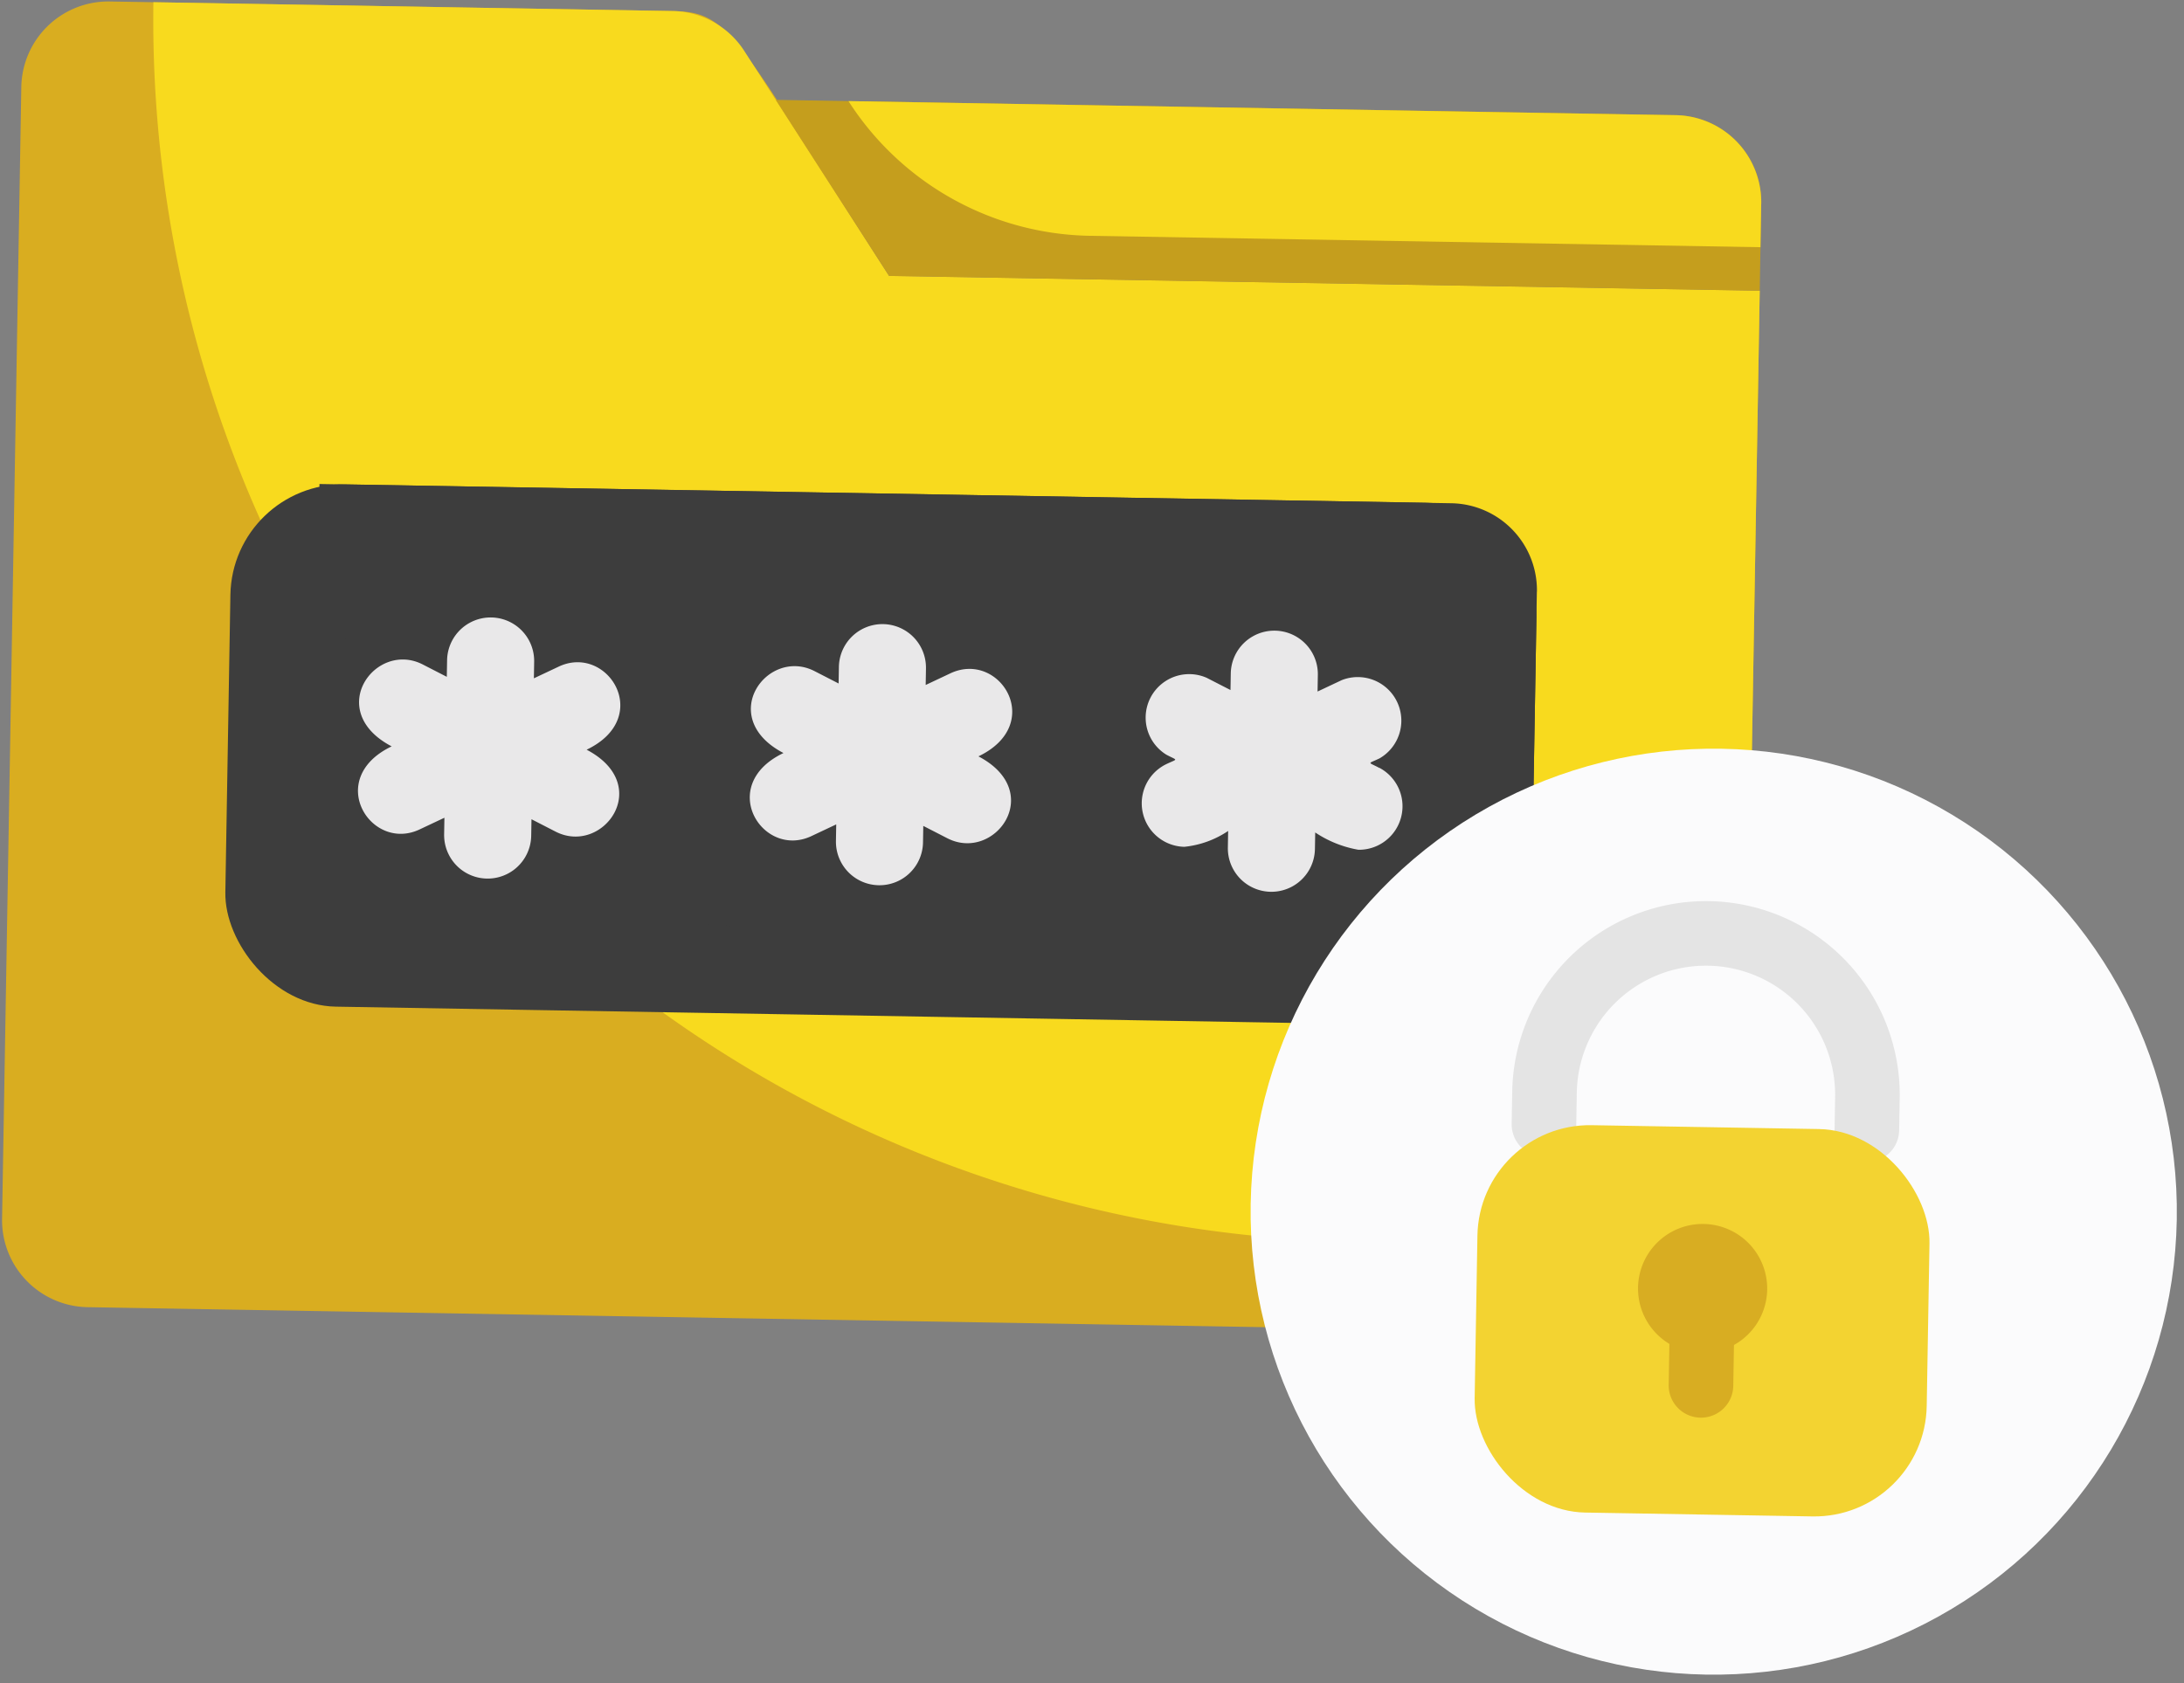 <svg xmlns="http://www.w3.org/2000/svg" width="155.041" height="119.52" viewBox="0 0 155.041 119.52">
  <rect x="0" y="0" width="155.041" height="119.52" fill="#808080" stroke="none"/>
  <g id="Layer_1-2" transform="matrix(1, 0.017, -0.017, 1, 1.618, 0)">
    <g id="Data_Password">
      <path id="Path_410" data-name="Path 410" d="M123.619,18.543v67.99a6.178,6.178,0,0,1-6.181,6.181H6.181A6.178,6.178,0,0,1,0,86.533V6.181A6.178,6.178,0,0,1,6.181,0H46.14c4.175,0,4.423,1.665,15.669,18.543Z" fill="#d9ad20"></path>
      <path id="Path_411" data-name="Path 411" d="M126.318,18.543v67.99H98.5A86.779,86.779,0,0,1,11.97,0H48.839a6.169,6.169,0,0,1,5.128,2.75L64.508,18.543h61.81Z" transform="translate(-2.699)" fill="#f8da1e"></path>
      <path id="Path_412" data-name="Path 412" d="M139.209,14.161v6.181H77.4L69.15,7.98h63.885a6.178,6.178,0,0,1,6.181,6.181Z" transform="translate(-15.589 -1.799)" fill="#c59e1d"></path>
      <path id="Path_413" data-name="Path 413" d="M140.71,14.161v3.09H93.145A20.78,20.78,0,0,1,75.81,7.98h58.719a6.178,6.178,0,0,1,6.181,6.181Z" transform="translate(-17.091 -1.799)" fill="#f8da1e"></path>
      <rect id="Rectangle_209" data-name="Rectangle 209" width="92.714" height="37.086" rx="7.98" transform="translate(15.452 33.995)" fill="#3d3d3d"></rect>
      <path id="Path_414" data-name="Path 414" d="M114.463,50.071V74.795H58.835a30.9,30.9,0,0,1-30.9-30.9h80.352a6.178,6.178,0,0,1,6.181,6.181Z" transform="translate(-6.297 -9.895)" fill="#3d3d3d"></path>
      <path id="Path_415" data-name="Path 415" d="M45.985,59.291l-1.7.837V58.95a3.09,3.09,0,1,0-6.181,0v1.177l-1.7-.837c-3.4-1.7-6.986,3.4-2.13,5.84-4.756,2.378-1.332,7.606,2.13,5.84l1.7-.837v1.177a3.09,3.09,0,0,0,6.181,0V70.135l1.7.837c3.4,1.7,6.986-3.4,2.13-5.84C52.871,62.754,49.447,57.525,45.985,59.291Z" transform="translate(-7.195 -12.593)" fill="#e9e8e9"></path>
      <path id="Path_416" data-name="Path 416" d="M81.895,59.291l-1.7.837V58.95a3.09,3.09,0,1,0-6.181,0v1.177l-1.7-.837c-3.4-1.7-6.986,3.4-2.13,5.84-4.756,2.378-1.332,7.606,2.13,5.84l1.7-.837v1.177a3.09,3.09,0,0,0,6.181,0V70.135l1.7.837c3.4,1.7,6.986-3.4,2.13-5.84C88.781,62.754,85.388,57.525,81.895,59.291Z" transform="translate(-15.291 -12.593)" fill="#e9e8e9"></path>
      <path id="Path_417" data-name="Path 417" d="M120.6,65.47c-.837-.434-.868-.248,0-.682a3.093,3.093,0,0,0-2.781-5.507l-1.7.837V58.94a3.09,3.09,0,1,0-6.181,0v1.177l-1.7-.837a3.089,3.089,0,0,0-2.781,5.5c.837.434.868.248,0,.682a3.09,3.09,0,0,0,1.394,5.84,6.805,6.805,0,0,0,3.09-1.177V71.3a3.09,3.09,0,0,0,6.181,0V70.125a7.957,7.957,0,0,0,3.09,1.177,3.09,3.09,0,0,0,1.394-5.84Z" transform="translate(-23.396 -12.591)" fill="#e9e8e9"></path>
      <circle id="Ellipse_21" data-name="Ellipse 21" cx="32.872" cy="32.872" r="32.872" transform="translate(88.594 51.101)" fill="#fbfbfc"></circle>
      <path id="Path_418" data-name="Path 418" d="M154.6,91.855V89.563a9.169,9.169,0,1,0-18.338,0v2.292a2.292,2.292,0,1,1-4.584,0V89.563a13.753,13.753,0,1,1,27.506,0v2.292a2.292,2.292,0,1,1-4.584,0Z" transform="translate(-24.657 -13.875)" fill="#e4e4e4"></path>
      <rect id="Rectangle_210" data-name="Rectangle 210" width="32.091" height="27.506" rx="7.98" transform="translate(104.725 77.981)" fill="#f3d331"></rect>
      <path id="Path_419" data-name="Path 419" d="M152.214,124.879a4.584,4.584,0,1,1,4.584-4.584A4.582,4.582,0,0,1,152.214,124.879Z" transform="translate(-31.444 -30.853)" fill="#d8ad22"></path>
      <path id="Path_420" data-name="Path 420" d="M151.62,130.567v-4.584a2.292,2.292,0,0,1,4.584,0v4.584a2.292,2.292,0,0,1-4.584,0Z" transform="translate(-33.141 -34.248)" fill="#d8ad22"></path>
    </g>
  </g>
</svg>
